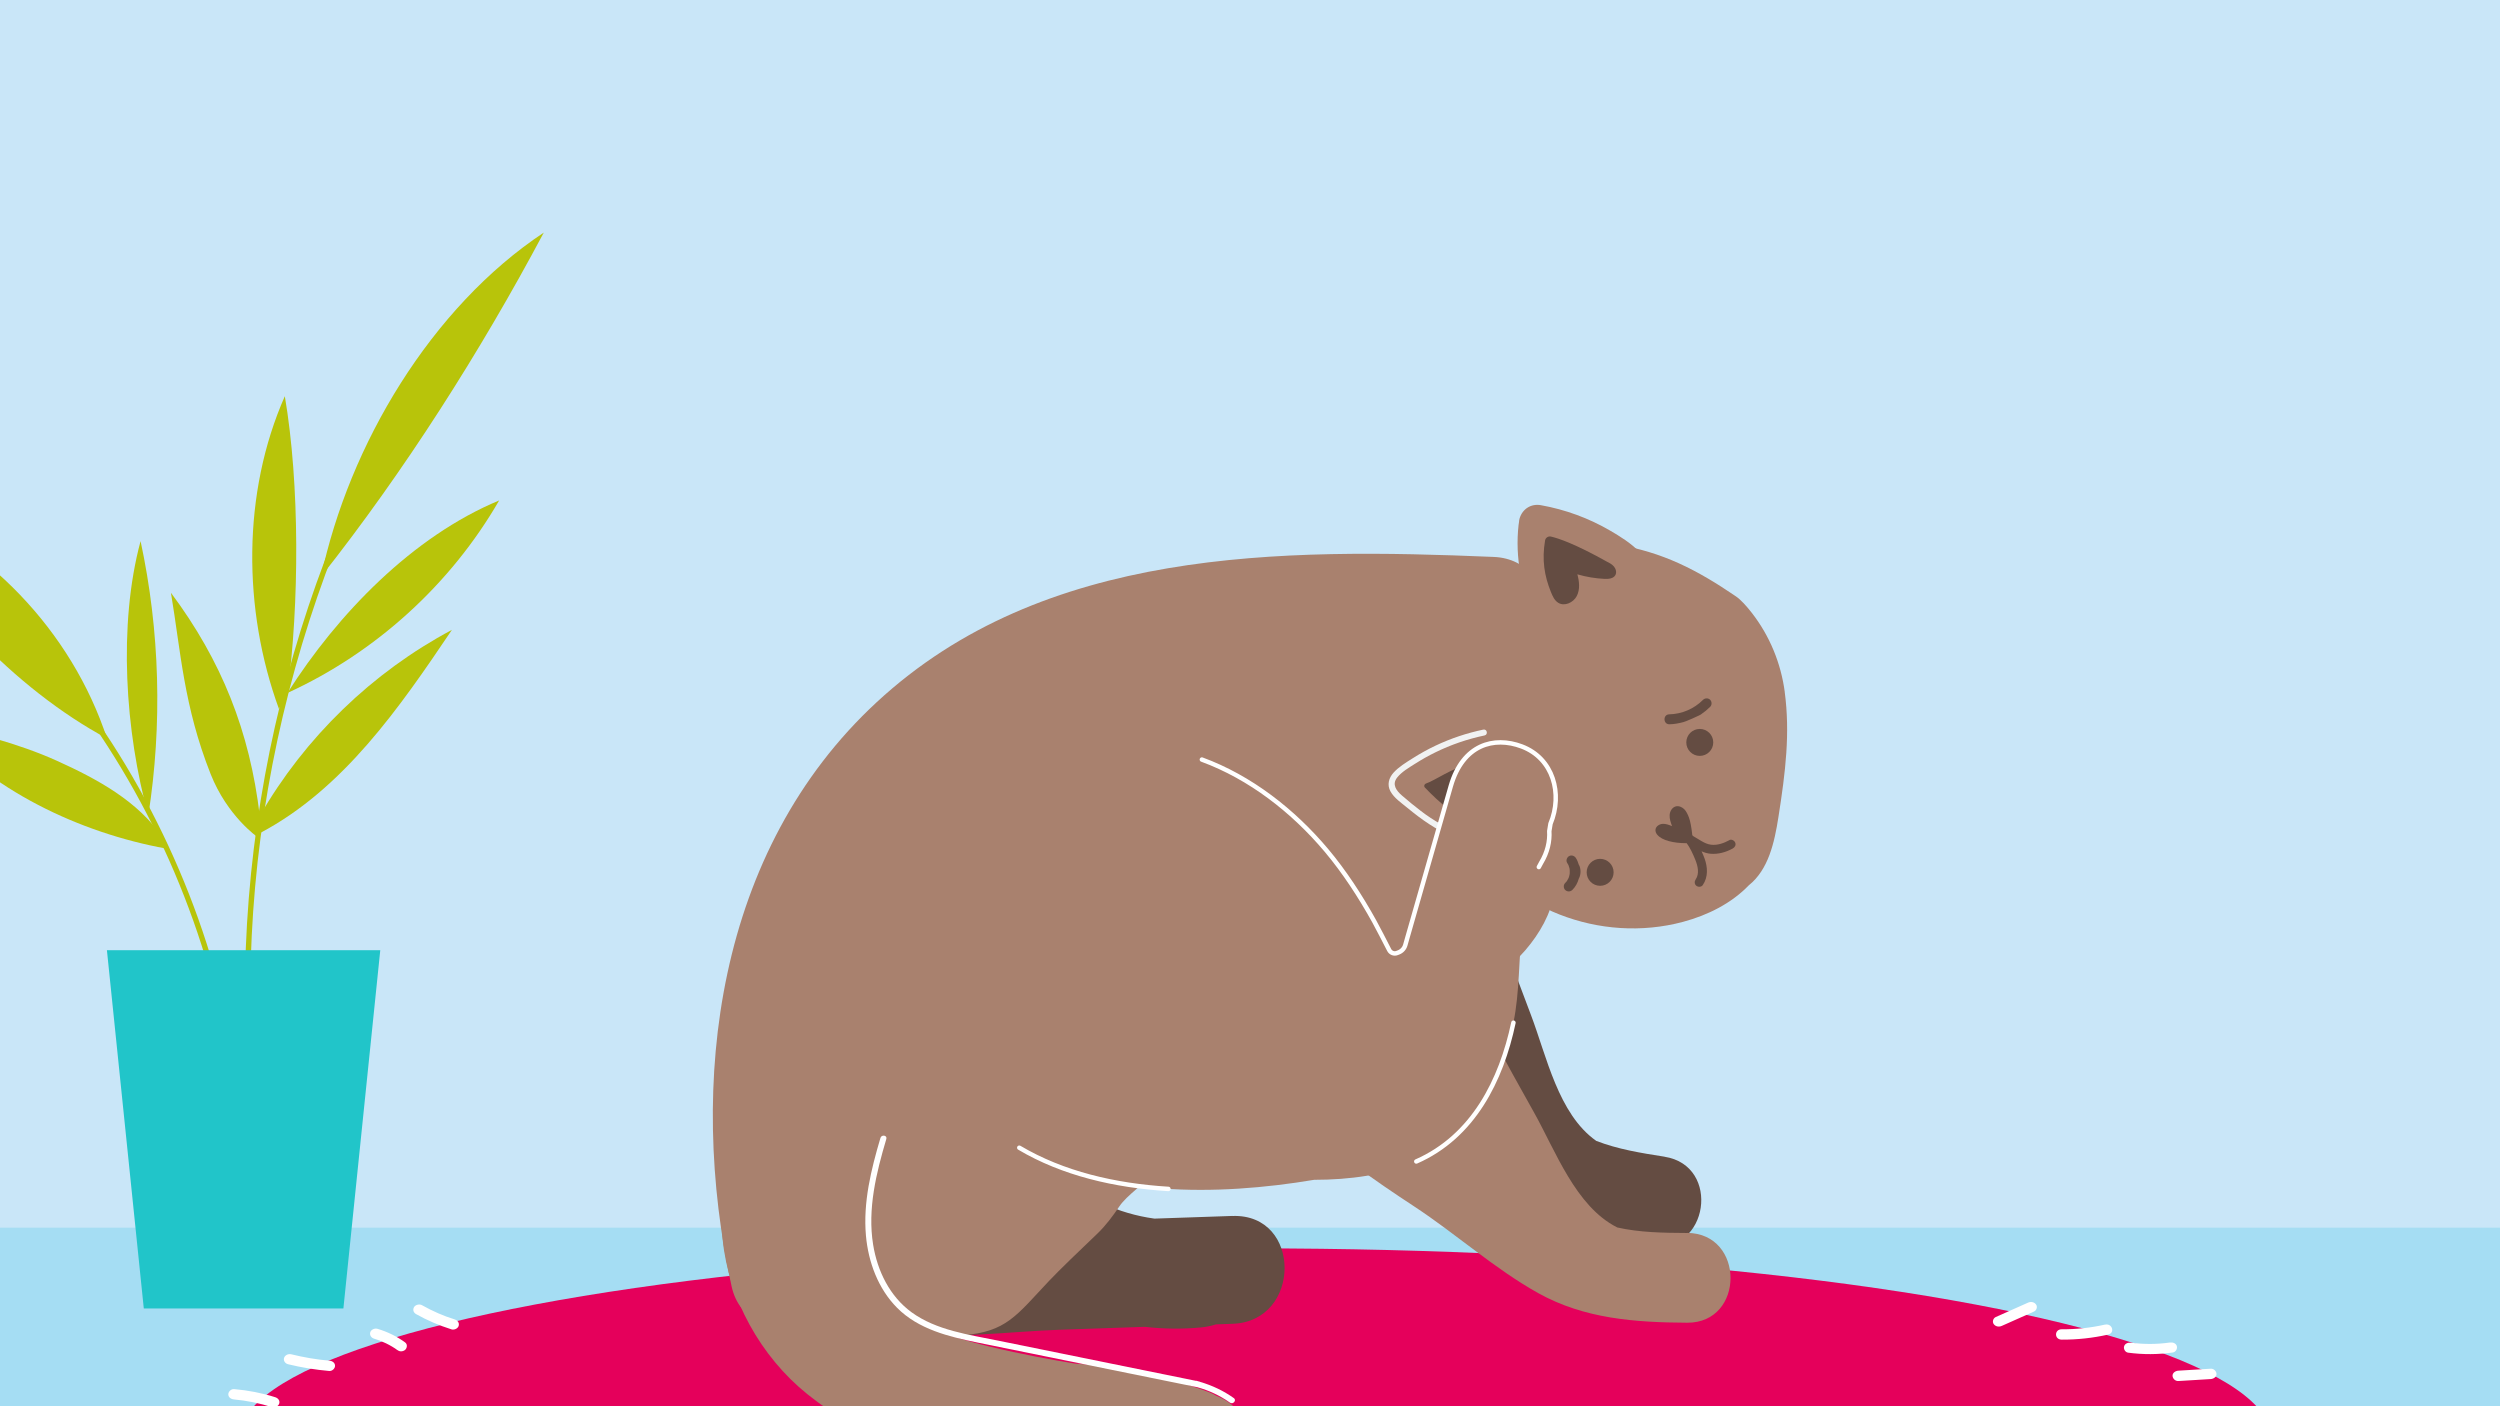 <?xml version="1.0" encoding="UTF-8"?>
<svg xmlns="http://www.w3.org/2000/svg" xmlns:xlink="http://www.w3.org/1999/xlink" id="uuid-0ea28a21-48a7-4d77-a312-5d7ce3997478" data-name="Ebene 1" width="560" height="315" viewBox="0 0 560 315">
  <defs>
    <style>
      .uuid-a5b54793-3705-4637-907b-80a4d5f05eaa {
        fill: #21c5c9;
      }

      .uuid-c8c7fdf3-986a-4577-a423-fff93118ad52 {
        fill: #fff;
      }

      .uuid-6e789cb9-1483-485e-a462-8f4ba63ae92b {
        fill: #e5005b;
      }

      .uuid-ad06c2bf-65b5-40ca-9e07-4f2fe8b9f7fe {
        clip-path: url(#uuid-4d8a987b-a71a-4910-8cad-b951f5a87d70);
      }

      .uuid-39375889-e39a-4f71-8f32-cd2f1006300d, .uuid-f0e92e71-1e23-49ef-af81-d9b09ba80c59 {
        fill: none;
      }

      .uuid-beeba995-e3e9-4ed5-9af7-340c5678250a {
        fill: #f1f2f2;
      }

      .uuid-f0e92e71-1e23-49ef-af81-d9b09ba80c59 {
        stroke: #fff;
        stroke-linecap: round;
        stroke-miterlimit: 10;
      }

      .uuid-65efe0b9-3aa8-447b-9958-b0834df5de9c {
        fill: #a9816e;
      }

      .uuid-89856f7b-9032-4b2c-9f81-54239a045988 {
        fill: #b8c40a;
      }

      .uuid-3f38d8cc-aa9a-42b9-9aca-c6a53e68d626 {
        fill: #a5ddf3;
      }

      .uuid-0391458b-48b7-4fa1-81b3-481cf4e999e0 {
        fill: #c9e6f8;
      }

      .uuid-c5423a96-2a02-488a-999c-36aebcaabfde {
        fill: #644c42;
      }
    </style>
    <clipPath id="uuid-4d8a987b-a71a-4910-8cad-b951f5a87d70">
      <rect class="uuid-39375889-e39a-4f71-8f32-cd2f1006300d" width="560" height="315"></rect>
    </clipPath>
  </defs>
  <g class="uuid-ad06c2bf-65b5-40ca-9e07-4f2fe8b9f7fe">
    <rect class="uuid-0391458b-48b7-4fa1-81b3-481cf4e999e0" width="560" height="315"></rect>
    <rect class="uuid-3f38d8cc-aa9a-42b9-9aca-c6a53e68d626" y="275" width="560" height="40"></rect>
    <g>
      <ellipse class="uuid-6e789cb9-1483-485e-a462-8f4ba63ae92b" cx="281.16" cy="322.37" rx="227.7" ry="42.73"></ellipse>
      <path class="uuid-c8c7fdf3-986a-4577-a423-fff93118ad52" d="M73.75,304.79c-2.86-.25-5.71-.74-8.51-1.43-.68-.17-1.42.21-1.61.81-.19.61.23,1.26.91,1.42,3.01.74,6.09,1.23,9.2,1.51.7.06,1.31-.58,1.31-1.16,0-.68-.6-1.1-1.31-1.16Z"></path>
      <path class="uuid-c8c7fdf3-986a-4577-a423-fff93118ad52" d="M90.79,300.73c-1.87-1.36-3.95-2.4-6.25-3.08-.65-.19-1.46.22-1.61.81-.16.64.22,1.22.91,1.42.25.07.5.15.74.24.12.04.24.09.37.13.01,0,0,0,.02,0,.04.02.08.03.12.05.48.19.95.4,1.41.62s.91.47,1.35.73c.22.13.43.27.64.4.04.03.09.06.13.09.1.07.2.14.3.22.28.2.55.34.92.34.32,0,.7-.13.92-.34.44-.42.56-1.23,0-1.64Z"></path>
      <path class="uuid-c8c7fdf3-986a-4577-a423-fff93118ad52" d="M101.83,295.54c-1.37-.43-2.36-.8-3.66-1.36-1.25-.54-2.46-1.15-3.63-1.81-.58-.33-1.47-.12-1.79.42-.34.57-.15,1.24.47,1.58,2.48,1.4,5.14,2.53,7.92,3.41.65.2,1.46-.23,1.61-.81.17-.65-.22-1.21-.91-1.42Z"></path>
      <path class="uuid-c8c7fdf3-986a-4577-a423-fff93118ad52" d="M61.63,312.97c-2.97-.95-6.05-1.53-9.18-1.81-.7-.06-1.31.58-1.31,1.16,0,.68.6,1.1,1.31,1.16,2.84.25,5.74.85,8.49,1.72.66.21,1.43-.24,1.61-.81.2-.64-.25-1.21-.91-1.42Z"></path>
      <path class="uuid-c8c7fdf3-986a-4577-a423-fff93118ad52" d="M456.08,292.21c-.4-.55-1.13-.71-1.79-.42-2.41,1.07-4.82,2.14-7.23,3.22-.61.27-.83,1.08-.47,1.58.4.55,1.13.71,1.79.42,2.41-1.07,4.82-2.14,7.23-3.22.61-.27.83-1.08.47-1.58Z"></path>
      <path class="uuid-c8c7fdf3-986a-4577-a423-fff93118ad52" d="M471.52,296.71c-3.18.72-6.42,1.07-9.71,1.05-1.68,0-1.68,2.31,0,2.32,3.5.02,7.01-.37,10.4-1.13,1.63-.37.94-2.6-.69-2.23Z"></path>
      <path class="uuid-c8c7fdf3-986a-4577-a423-fff93118ad52" d="M487.62,301.54c-.2-.66-.91-.91-1.61-.81-2.83.4-5.76.42-8.6.04-.7-.09-1.41.15-1.61.81-.17.55.21,1.33.91,1.42,3.33.44,6.66.43,9.99-.04.7-.1,1.08-.87.91-1.42Z"></path>
      <path class="uuid-c8c7fdf3-986a-4577-a423-fff93118ad52" d="M495.19,306.59c-2.41.15-4.82.29-7.23.44-.68.04-1.34.5-1.31,1.16.03.59.58,1.2,1.31,1.16,2.41-.15,4.82-.29,7.23-.44.68-.04,1.34-.5,1.31-1.16-.03-.59-.58-1.2-1.31-1.16Z"></path>
    </g>
    <g>
      <path class="uuid-c5423a96-2a02-488a-999c-36aebcaabfde" d="M372.86,259.1c-5.35-.83-10.5-1.68-15.3-3.54-.01-.01-.03-.02-.04-.03-8.48-6-11.09-19-14.6-28.21-4.67-12.26-9.17-24.58-13.19-37.07-2.13-6.62-8.5-7.51-13.33-5.03-2.02-1.79-4.89-2.68-7.61-2.57l-4.58-5.87c-5.45-6.98-16.91-3.27-18.33,4.02-4.97.62-9.4,4.4-8.35,10.79,3.7,22.46,19.44,38.07,35.72,52.62,8.36,7.47,15.73,16.45,24.58,23.29,9.4,7.26,20.54,9.72,32.04,11.51,12.8,1.99,15.78-17.91,2.97-19.9Z"></path>
      <path class="uuid-c5423a96-2a02-488a-999c-36aebcaabfde" d="M276.08,272.37c-5.83.2-11.66.4-17.49.6-16.38-2.27-29.25-13.82-32.99-31.18-1.26-5.83-5.47-8.47-9.99-8.65-1.3-.84-2.76-1.36-4.27-1.6-4.77-10.59-23.58-9.12-23.06,4.59-3.62,1.68-6.29,5.14-6.07,10.45.43,10.44-4.15,20.08-2.25,30.68,1.98,11.04,9.87,19.45,21.09,21.14,11.69,1.76,24.63-.14,36.41-.54,6.32-.22,12.64-.43,18.96-.65,4.14.47,8.37.54,12.65.13,1.14-.11,2.24-.34,3.3-.68,1.24-.04,2.49-.09,3.73-.13,15.5-.53,15.57-24.68,0-24.15Z"></path>
      <path class="uuid-65efe0b9-3aa8-447b-9958-b0834df5de9c" d="M280.02,322.44c-.49-4.83-3.56-8.22-7.58-9.79-.51-.31-1.03-.59-1.61-.8-9.84-3.66-19.72-5.72-30.13-6.42,0,0-25.46-3.99-33.7-8.73-14.42-8.29-10.7-22.87-.32-35.18,9.05-10.73-5.13-24.32-15.35-18.22-3.66-2.51-8.56-3.19-13.33-.08-25.72,16.74-18.22,52.17,2.86,69.08,23.71,19.02,58.94,23.95,88.38,23.39,6.52-.12,11.4-7.15,10.77-13.25Z"></path>
      <path class="uuid-65efe0b9-3aa8-447b-9958-b0834df5de9c" d="M355.24,203.94c1.97-3.66,2.3-8.27-.13-11.75-4.79-6.86-10.03-13.93-13.1-21.78-1.39-3.55-3.99-12.09-2.61-17.13,3.46-1.5,6.35-4.62,7.29-8.08.77-2.78.5-5.38-.47-7.63.11-6.12-3.77-12.49-11.63-12.82-47.76-1.99-100.82-2.08-138.21,32.54-35.86,33.2-42.48,85.15-32.51,130.82,1.77,8.09,9.2,10.04,15.27,7.8,1.77,1.08,3.81,1.68,5.96,1.5l30.53,1.69c9.82-.78,11.96-4.34,19.35-12.17,2.25-2.39,7.21-7.15,10.79-10.56,1.92-1.83,3.49-3.96,4.98-6.16,1.76-2.59,5.7-5.01,7.24-7.35,5.04-7.69,16.7-8.88,24.87-10.4,6.41-1.2,10.06-8.95,8.43-14.85-.15-.56-.35-1.08-.57-1.58,19.06-4.45,25.1-10.57,43.51-17.32,6.12-2.24,15.31-14.26,13.48-20.91,0,0,7.57,6.28,7.53,6.13Z"></path>
      <path class="uuid-65efe0b9-3aa8-447b-9958-b0834df5de9c" d="M399.79,155.03c-.85-6.44-3.37-12.58-7.36-17.72-1.22-1.57-2.49-2.98-3.61-3.74-8.66-5.9-16.36-9.91-26.82-11.61-12.13-1.97-19.66,2.91-26.95,11.53-12.87,15.22-17.38,35.55-6.85,53.54,9.72,16.61,30.33,24.4,48.78,19.47,5.64-1.51,10.9-4.19,14.74-8.18,4.4-3.51,5.75-9.54,6.65-15.32,1.6-10.19,2.63-18.73,1.41-27.98Z"></path>
      <path class="uuid-65efe0b9-3aa8-447b-9958-b0834df5de9c" d="M377.9,276.19c-5.41-.03-10.64-.11-15.65-1.24-.02,0-.03-.02-.04-.03-9.27-4.68-13.77-17.15-18.6-25.75-6.43-11.44-12.7-22.96-18.52-34.72-3.09-6.23-9.51-6.18-13.92-3.01-2.26-1.47-5.23-1.93-7.9-1.42l-5.4-5.13c-6.42-6.1-17.2-.73-17.53,6.69-4.83,1.35-8.65,5.74-6.66,11.9,6.98,21.67,24.85,34.78,43.1,46.76,9.37,6.15,17.99,13.95,27.75,19.4,10.37,5.79,21.75,6.58,33.39,6.65,12.95.08,12.97-20.04,0-20.12Z"></path>
      <path class="uuid-c8c7fdf3-986a-4577-a423-fff93118ad52" d="M276.37,313.17c-2.29-1.63-4.83-2.83-7.52-3.62-.06-.04-.13-.07-.21-.09-.08-.02-.16-.03-.24-.05-.12-.03-.23-.08-.35-.11-.09-.02-.17-.02-.24-.01-14.76-3-29.52-6-44.28-9-6.55-1.33-13.76-2.3-19.31-6.32-4.91-3.56-7.69-9.28-8.64-15.17-1.29-7.99.7-16.06,2.96-23.68.24-.83-1.08-1.04-1.32-.22-2.09,7.06-3.91,14.44-3.25,21.87.53,5.93,2.72,11.88,6.96,16.16,4.79,4.84,11.63,6.49,18.08,7.81,7.72,1.58,15.44,3.14,23.16,4.71,8.67,1.76,17.34,3.52,26.01,5.28,2.62.72,5.12,1.89,7.33,3.46.7.5,1.56-.53.86-1.03Z"></path>
      <path class="uuid-65efe0b9-3aa8-447b-9958-b0834df5de9c" d="M348.98,140.2c.74-.16,1.43-.53,1.94-1.1.15-.17.39-.46.62-.65.04-.02.03-.02.09-.05.25-.14.5-.29.74-.45.04-.02.04-.03.07-.05.03,0,.03,0,.06-.02.46-.14.92-.28,1.39-.41.02,0,.02,0,.04-.01.06,0,.14,0,.26-.02.24-.02.48-.03.72-.04.23,0,.46,0,.68.02.11,0,.33.02.43.03.61.09,1.2.22,1.79.38.59.16,1.18.35,1.75.56.08.03.16.06.24.09.05.02.11.05.2.08.2.09.41.18.61.26,1.83.76,3.74,1.06,5.48-.33,1.58-1.25,1.96-3.08,1.67-4.94.82-.56,1.47-1.41,1.73-2.38,1.59-6.01-4.56-9.82-8.8-12.3-4.77-2.79-10.09-4.74-15.55-5.71-2.13-.38-4.09.79-4.75,2.96-.08.27-.12.54-.13.81-.04.21-.07.43-.1.65-.82,7.3.63,14.69,3.82,21.12.91,1.84,3.2,2.26,4.97,1.48Z"></path>
      <path class="uuid-c5423a96-2a02-488a-999c-36aebcaabfde" d="M347.42,120.19c-.6-.14-1.21.25-1.32.86-.75,4.37-.15,7.98,1.31,11.57.37.91.79,1.88,1.63,2.4,1.41.88,3.4-.04,4.16-1.51.76-1.48.57-3.26.13-4.86,1.98.58,4.04.92,6.1,1.02.9.04,1.97-.06,2.41-.84.33-.59.14-1.37-.29-1.9-.43-.52-1.05-.85-1.66-1.15-7.07-3.96-10.8-5.2-12.47-5.59Z"></path>
      <path class="uuid-65efe0b9-3aa8-447b-9958-b0834df5de9c" d="M333.08,164.35c-6.68,1.15-13.13,4.14-18.24,8.82-.16.14-.3.29-.44.44-.2.16-.39.35-.55.55-1.29,1.71-1.09,3.85.38,5.27,3.77,3.63,8.21,6.61,13,8.7,4.24,1.85,10.58,4.43,14.28-.12.6-.73.88-1.7.86-2.64,1.59-.81,2.76-2.12,2.84-4.02.09-2.1-1.19-3.39-2.8-4.36-.18-.11-.36-.22-.54-.32-.08-.05-.13-.08-.17-.11-.07-.04-.14-.09-.2-.13-.48-.32-.95-.66-1.4-1.03-.45-.36-.88-.75-1.29-1.16-.07-.07-.2-.23-.27-.31-.13-.17-.27-.34-.39-.51-.13-.19-.25-.38-.37-.57-.06-.1-.1-.17-.13-.21,0-.02,0-.02-.01-.04-.17-.43-.32-.85-.46-1.29,0-.03-.01-.04-.02-.06,0-.03,0-.04,0-.08-.02-.27-.05-.55-.07-.82,0-.06,0-.06-.01-.1.02-.28.11-.62.15-.84.15-.7.04-1.43-.24-2.09-.39-1.78-1.98-3.3-3.89-2.97Z"></path>
      <path class="uuid-c5423a96-2a02-488a-999c-36aebcaabfde" d="M319.4,175.53c-.37.12-.5.59-.23.87,3.16,3.33,7.26,6.9,11.52,8.29.84.28,1.72.52,2.6.41s1.76-.61,2.07-1.44c.39-1.06-.25-2.22-1.03-3.05-1.55-1.65-3.74-2.68-5.99-2.83.94-.32,1.93-.68,2.6-1.42,1.98-2.01.62-3.66-.08-4.37-.61-.61-1.59-.58-2.45-.48-2.72.31-7.14,3.41-9,4Z"></path>
      <path class="uuid-beeba995-e3e9-4ed5-9af7-340c5678250a" d="M338.68,189.23c-3.62-.61-7.26-1.23-10.77-2.38-3.55-1.16-6.71-2.95-9.67-5.22-1.44-1.1-2.85-2.26-4.22-3.45-1.26-1.09-2.28-2.47-1.05-4.02,1.03-1.29,2.67-2.23,4.04-3.1,1.45-.92,2.95-1.77,4.49-2.52,3.51-1.73,7.21-2.99,11.04-3.8.84-.18.58-1.49-.27-1.31-3.7.78-7.31,1.98-10.72,3.6-1.77.84-3.48,1.79-5.13,2.84-1.47.93-3.08,1.9-4.26,3.2-1.07,1.18-1.5,2.73-.7,4.19.83,1.52,2.47,2.6,3.77,3.68,3.15,2.6,6.45,4.97,10.27,6.48,4.19,1.66,8.68,2.41,13.1,3.16.85.14.93-1.2.09-1.34Z"></path>
      <path class="uuid-c5423a96-2a02-488a-999c-36aebcaabfde" d="M375.35,180.64c-.81.23-1.31,1.1-1.35,1.95-.05.84.25,1.66.54,2.46-.68-.27-1.38-.55-2.1-.51-.72.05-1.49.52-1.6,1.23-.15.89.67,1.62,1.45,2.05,1.77.97,4.93,1.21,6.94.96,0,0-.26-4-.91-5.67-.25-.66-.55-1.33-1.04-1.84-.5-.5-1.25-.82-1.93-.63h0Z"></path>
      <path class="uuid-c5423a96-2a02-488a-999c-36aebcaabfde" d="M387.39,188.19c-1.23.67-2.65,1.19-4.08,1.03-.79-.09-1.47-.41-2.16-.81-.68-.4-1.35-.8-2.02-1.21-.05-.06-.08-.13-.14-.19-.36-.42-.96-.56-1.43-.22-.36.27-.51.82-.31,1.24.06.25.21.46.42.63.9,1.18,1.54,2.6,2.09,3.96.54,1.34.96,3.08.07,4.37-.31.45-.3,1.07.16,1.43.41.32,1.12.3,1.43-.16,1.24-1.81,1.11-4.01.39-6-.19-.53-.42-1.05-.66-1.57.64.28,1.3.49,2,.55,1.73.15,3.46-.34,4.97-1.17.48-.26.79-.77.57-1.32-.18-.46-.84-.84-1.32-.57Z"></path>
      <circle class="uuid-c5423a96-2a02-488a-999c-36aebcaabfde" cx="358.43" cy="195.4" r="3.02"></circle>
      <circle class="uuid-c5423a96-2a02-488a-999c-36aebcaabfde" cx="380.75" cy="166.3" r="3.02"></circle>
      <path class="uuid-c5423a96-2a02-488a-999c-36aebcaabfde" d="M351.44,191.78c-.49.33-.72,1.01-.38,1.53.07.11.14.22.2.34.03.05.05.1.08.15.09.23.16.45.22.69.01.05.02.11.03.16.01.11.03.23.03.34,0,.13,0,.26,0,.4,0,.05,0,.11,0,.16,0,.04-.01.28,0,.09,0-.18,0,.01-.01.05,0,.06-.02.13-.03.2-.02.12-.05.24-.08.35-.03.11-.06.22-.1.33-.03.06-.05.12-.08.18-.1.21-.22.42-.35.62-.04.05-.07.09-.11.14-.09.1-.18.2-.27.29-.42.41-.4,1.19.04,1.58.47.41,1.13.4,1.58-.04.71-.7,1.19-1.6,1.45-2.56.01-.02.04-.04.05-.06.23-.49.33-1,.33-1.54,0-.26-.05-.52-.1-.77-.04-.19-.1-.37-.19-.55-.02-.07-.07-.13-.11-.19-.15-.53-.35-1.03-.66-1.5-.32-.49-1.02-.72-1.53-.38Z"></path>
      <path class="uuid-c5423a96-2a02-488a-999c-36aebcaabfde" d="M381.47,156.77c-1.98,2-4.72,3.18-7.57,3.24-1.44.03-1.38,2.26.06,2.23,1.06-.02,2.1-.22,3.12-.49.05.08,4.06-1.65,4.05-1.81.7-.48,1.36-1.02,1.96-1.63.42-.43.39-1.17-.04-1.58s-1.15-.39-1.58.04Z"></path>
      <path class="uuid-65efe0b9-3aa8-447b-9958-b0834df5de9c" d="M340.86,167.21c-5.7-2.14-13.78.75-15.55,7.06-1.18,4.2-2.36,8.39-3.54,12.59-1.58,3.97-2.66,8.04-3.43,12.21-1.02,3.62-2.03,7.24-3.05,10.86-.29,1.03-.58,2.06-.87,3.09-.88.19-1.77.51-2.65.97-.13-.23-.3-.59-.53-1.13-.95-2.23-2.29-4.41-3.46-6.53-3.09-5.56-6.61-10.99-10.7-15.86-7.43-8.82-16.98-16.3-27.87-20.31-21.95-8.08-49.15-.53-59.83,21.24-10.68,21.77-2.07,53.23,18.94,65.69,18.63,11.05,44.17,10.86,66.04,7.19,7.99-.01,15.93-1.05,22.88-4.11,12.73-5.6,19.02-18.14,21.76-31.09,1.42-6.74,1.17-14.41,1.99-21.68,1.23-4.39,2.47-8.78,3.7-13.17.16-.3.31-.61.49-.91,1.5-2.49,2.03-5.01,1.83-7.37.3-1.06.6-2.12.9-3.19,1.76-6.27-.59-13.12-7.06-15.55ZM265.76,216.74c-.15-.02-.28-.02-.4,0-2.4.33,1.88-1.63.4,0Z"></path>
      <path class="uuid-f0e92e71-1e23-49ef-af81-d9b09ba80c59" d="M344.7,194.22c.16-.3.31-.61.49-.91,1.46-2.41,1.99-4.85,1.85-7.15l.27-1.64c2.79-6.7.63-14.66-6.45-17.32-6.22-2.34-13.18-.43-15.87,8.84,0,0-8.68,30.25-9.7,33.87-.17.59-.33,1.18-.5,1.77-.22.78-.8,1.4-1.56,1.68-.1.04-.2.08-.29.11-.67.27-1.43-.03-1.76-.67-.89-1.74-2.54-4.95-3.39-6.49-3.09-5.56-6.61-10.99-10.7-15.86-7.43-8.82-16.98-16.3-27.87-20.31M317.25,260.17c12.73-5.6,19.02-18.14,21.76-31.09M228.32,257.09c9.75,5.78,21.39,8.49,33.4,9.23"></path>
    </g>
    <g>
      <path class="uuid-89856f7b-9032-4b2c-9f81-54239a045988" d="M56.07,220.73c.06-7.38.42-14.76,1.08-22.11.66-7.37,1.63-14.7,2.89-21.99,1.26-7.27,2.81-14.5,4.65-21.65,1.84-7.15,3.96-14.23,6.36-21.21,2.41-7,5.09-13.9,8.05-20.68.37-.84.74-1.68,1.11-2.52.31-.69-.72-1.3-1.03-.6-3.04,6.78-5.81,13.69-8.31,20.69-2.49,6.99-4.69,14.07-6.61,21.24-1.93,7.2-3.57,14.47-4.91,21.8-1.33,7.28-2.38,14.61-3.12,21.97-.75,7.41-1.2,14.85-1.33,22.3-.02.92-.03,1.84-.04,2.76,0,.77,1.19.77,1.19,0h0Z"></path>
      <path class="uuid-89856f7b-9032-4b2c-9f81-54239a045988" d="M71.92,129.16c6.31-29.58,24.69-60.33,49.89-77.06-14.13,26.56-31.22,53.46-49.89,77.06"></path>
      <path class="uuid-89856f7b-9032-4b2c-9f81-54239a045988" d="M64.39,155.22c11.26-17.73,28.03-35.05,47.42-43.12-10.85,18.8-27.67,34.1-47.42,43.12"></path>
      <path class="uuid-89856f7b-9032-4b2c-9f81-54239a045988" d="M64.39,155.22c2.66-19.86,2.78-46.72-.59-66.47-9.56,21.68-9.44,47.78-1.32,70.04"></path>
      <path class="uuid-89856f7b-9032-4b2c-9f81-54239a045988" d="M58.19,182.76c10.08-17.55,25.18-32.17,43.04-41.67-11.77,17.46-24.29,35.61-42.9,45.47"></path>
      <path class="uuid-89856f7b-9032-4b2c-9f81-54239a045988" d="M58.19,182.76c-2.24-18.91-8.52-34.72-19.9-49.98,2.2,13.1,2.85,25.34,8.89,40.6,3.74,9.46,10.5,14.12,10.5,14.12"></path>
      <path class="uuid-89856f7b-9032-4b2c-9f81-54239a045988" d="M53.87,245.78c-.96-7.78-2.4-15.5-4.33-23.11s-4.34-15.09-7.2-22.4c-2.85-7.27-6.14-14.38-9.85-21.25-3.71-6.88-7.85-13.53-12.39-19.9-4.55-6.38-9.49-12.49-14.8-18.25-.66-.71-1.32-1.42-1.99-2.12-.53-.56-1.37.29-.84.84,5.35,5.63,10.35,11.59,14.95,17.85,4.61,6.28,8.84,12.84,12.64,19.63,3.79,6.78,7.18,13.79,10.11,20.98,2.93,7.18,5.43,14.55,7.46,22.04,2.03,7.49,3.6,15.1,4.67,22.79.14.97.26,1.93.38,2.9.09.75,1.29.76,1.19,0h0Z"></path>
      <path class="uuid-89856f7b-9032-4b2c-9f81-54239a045988" d="M23.97,165.42c-7.9-24.05-27.13-44.11-50.83-53.02,10.27,20.99,30.24,41.97,50.83,53.02"></path>
      <path class="uuid-89856f7b-9032-4b2c-9f81-54239a045988" d="M36.43,187.65c-5.39-8.15-14.75-13.2-23.65-17.22-8.91-4.02-18.47-6.32-27.97-8.61,12.73,15.08,32.98,24.73,52.4,28.26"></path>
      <path class="uuid-89856f7b-9032-4b2c-9f81-54239a045988" d="M33.22,182.66c-5.18-18.72-6.8-42.7-1.73-61.45,4.33,20.15,4.91,41.09,1.73,61.45"></path>
      <polygon class="uuid-a5b54793-3705-4637-907b-80a4d5f05eaa" points="54.57 212.85 23.95 212.85 32.21 293.1 54.57 293.1 76.92 293.1 85.18 212.85 54.57 212.85"></polygon>
    </g>
  </g>
</svg>
